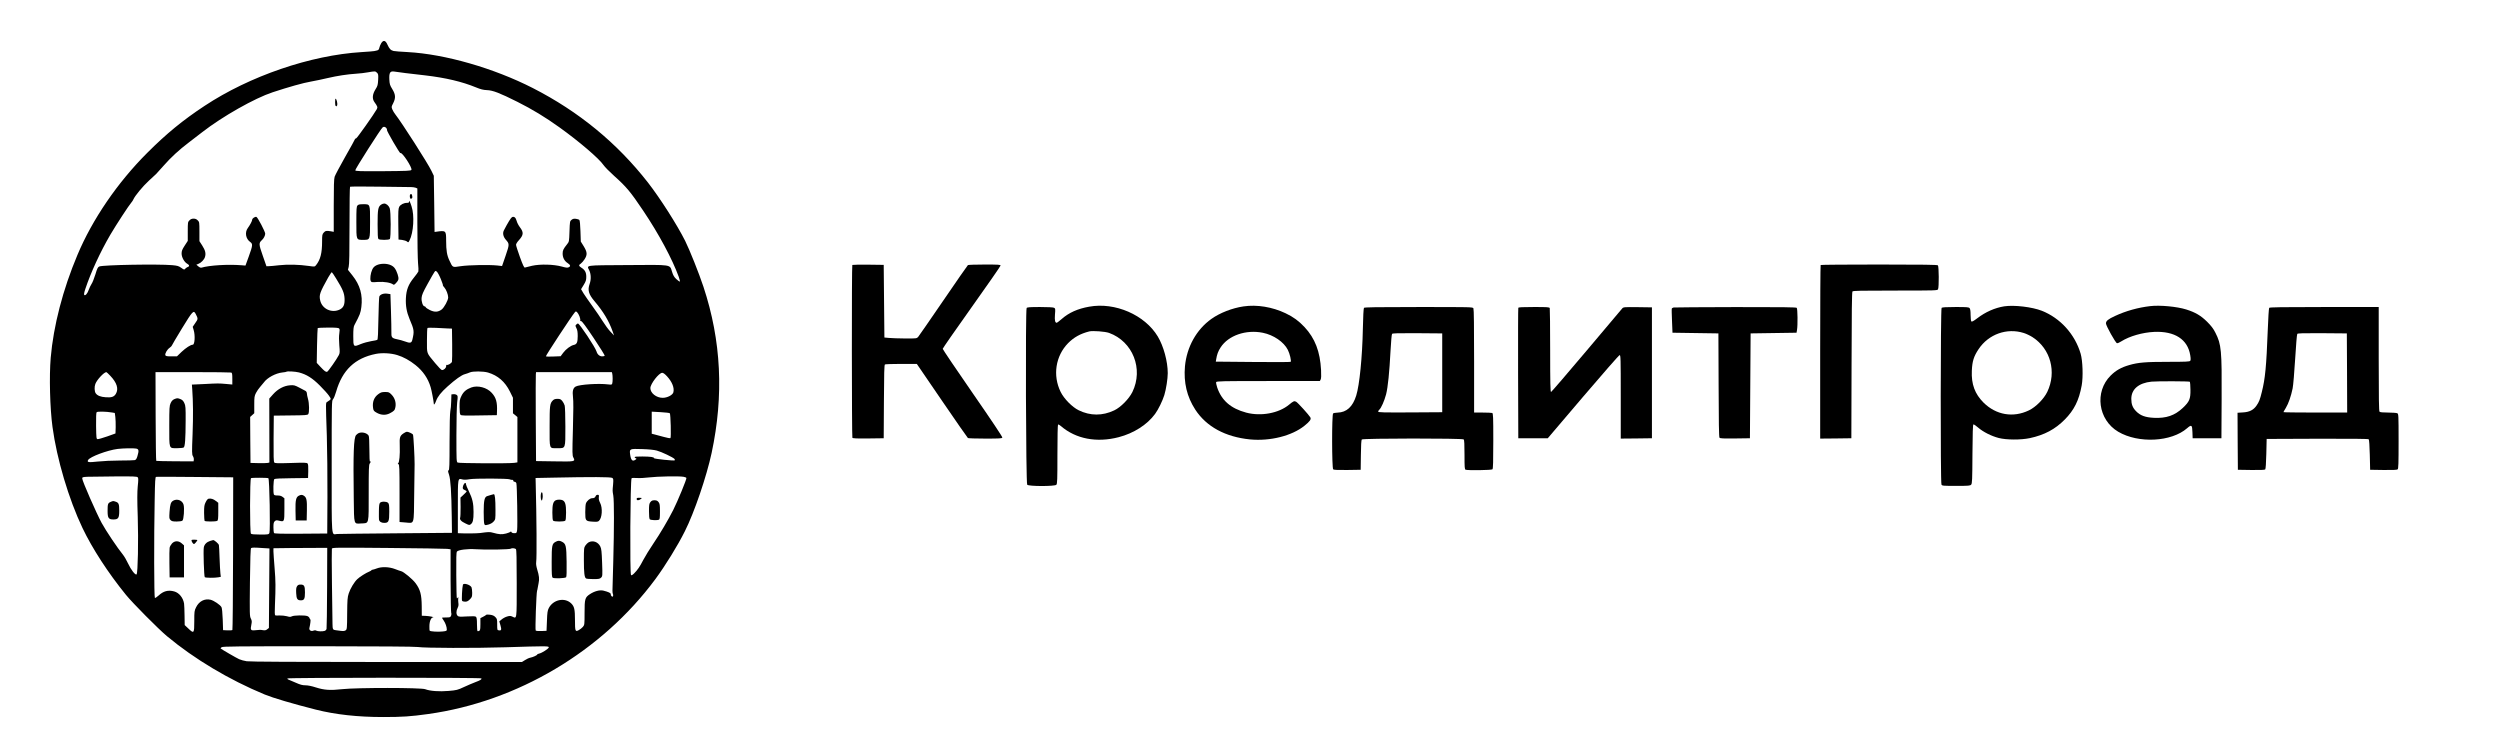 <?xml version="1.0" standalone="no"?>
<!DOCTYPE svg PUBLIC "-//W3C//DTD SVG 20010904//EN"
 "http://www.w3.org/TR/2001/REC-SVG-20010904/DTD/svg10.dtd">
<svg version="1.0" xmlns="http://www.w3.org/2000/svg"
 width="3648pt" height="1092pt" viewBox="0 0 3648 1092"
 preserveAspectRatio="xMidYMid meet">

<g transform="translate(0,1092) scale(0.1,-0.1)"
fill="#000000" stroke="none">
<path d="M5562 10288 c-11 -18 -23 -48 -27 -66 -5 -24 -13 -33 -33 -38 -15 -3
-33 -7 -39 -9 -7 -3 -91 -9 -185 -15 -749 -46 -1633 -349 -2293 -785 -317
-209 -556 -405 -836 -685 -433 -432 -801 -970 -1019 -1490 -213 -505 -350
-1035 -390 -1500 -23 -270 -11 -738 26 -1010 63 -467 236 -1051 438 -1475 144
-301 373 -654 634 -975 101 -124 469 -494 597 -602 402 -335 908 -637 1427
-852 124 -51 401 -133 747 -221 285 -72 612 -108 981 -108 279 0 401 8 659 44
1301 182 2534 914 3314 1968 146 198 325 487 431 700 137 271 317 800 390
1141 180 843 141 1638 -119 2425 -66 199 -201 537 -267 670 -119 237 -365 622
-542 850 -452 579 -1010 1037 -1681 1380 -571 291 -1279 495 -1826 525 -98 5
-191 12 -206 16 -41 10 -62 32 -89 92 -28 65 -61 72 -92 20z m-61 -429 c19
-19 21 -30 17 -105 -4 -73 -8 -89 -38 -136 -46 -73 -52 -139 -16 -188 45 -62
49 -75 35 -102 -41 -74 -287 -422 -301 -426 -10 -2 -18 -8 -18 -12 0 -5 -64
-120 -142 -257 -77 -136 -147 -268 -155 -292 -10 -34 -13 -134 -13 -424 l0
-380 -42 8 c-65 11 -81 8 -105 -20 -21 -23 -23 -37 -23 -128 0 -170 -24 -265
-88 -346 -20 -24 -20 -24 -103 -12 -146 21 -306 25 -434 11 -66 -8 -135 -14
-153 -14 l-34 -1 -54 155 c-59 167 -59 184 -12 227 26 23 48 66 48 94 0 28
-109 237 -128 244 -19 7 -62 -21 -62 -41 0 -17 -30 -75 -65 -123 -45 -62 -29
-155 35 -201 41 -29 39 -50 -19 -210 l-49 -135 -63 5 c-197 15 -463 -1 -581
-36 -9 -3 -29 6 -45 20 l-28 24 26 10 c44 17 88 62 100 102 16 53 5 97 -41
169 l-40 62 0 140 c0 135 -1 141 -25 164 -16 17 -35 25 -60 25 -25 0 -44 -8
-60 -25 -24 -23 -25 -29 -25 -162 l0 -138 -45 -69 c-37 -57 -45 -78 -45 -116
0 -54 40 -126 83 -149 31 -17 35 -37 8 -46 -10 -3 -26 -14 -36 -24 -16 -19
-18 -19 -60 11 -38 27 -57 32 -132 39 -207 18 -1003 4 -1063 -19 -22 -9 -31
-26 -58 -116 -18 -58 -43 -122 -57 -141 -13 -20 -31 -58 -40 -84 -18 -54 -50
-90 -65 -75 -7 7 -2 37 16 90 80 240 216 535 364 789 84 143 274 434 307 470
10 11 23 31 29 45 24 54 137 191 226 273 51 48 99 92 107 99 7 7 57 62 110
122 105 120 227 232 366 337 50 38 137 105 195 150 294 229 767 497 1029 583
234 77 446 137 558 156 65 12 174 34 243 51 143 33 283 55 420 64 52 3 129 12
170 20 103 18 107 18 131 -6z m404 -4 c66 -8 201 -24 300 -35 298 -35 536 -91
743 -176 66 -27 104 -37 157 -39 87 -3 185 -41 445 -171 217 -109 407 -224
613 -372 286 -205 579 -455 643 -550 18 -27 88 -98 156 -159 177 -158 239
-232 424 -508 228 -339 425 -707 518 -964 14 -39 21 -71 15 -71 -5 0 -28 17
-51 38 -31 29 -46 55 -62 108 -35 107 10 101 -654 96 -632 -4 -592 2 -553 -78
25 -53 28 -132 6 -194 -33 -93 -17 -152 70 -255 128 -151 211 -289 264 -440
l21 -60 -53 56 c-29 30 -79 98 -111 150 -32 52 -100 151 -151 221 -51 70 -109
154 -130 187 l-36 61 38 62 c32 53 38 70 38 119 0 64 -19 100 -73 134 -38 24
-40 38 -6 59 14 10 38 38 55 64 41 65 39 102 -13 188 l-43 69 -5 152 c-3 93
-9 156 -16 163 -6 7 -29 14 -50 17 -30 4 -45 0 -64 -15 -24 -19 -25 -25 -30
-169 -5 -148 -5 -150 -35 -187 -55 -69 -65 -90 -65 -136 0 -59 26 -109 73
-139 42 -28 47 -47 14 -62 -18 -8 -42 -5 -102 12 -119 32 -311 37 -430 11 -49
-11 -97 -23 -105 -26 -12 -4 -28 29 -73 152 -31 86 -57 167 -57 180 0 12 18
42 40 65 71 78 74 116 15 193 -19 25 -40 66 -46 90 -13 50 -38 70 -68 55 -16
-9 -59 -78 -119 -194 -20 -40 -9 -91 28 -134 55 -62 55 -67 -2 -234 l-52 -151
-71 8 c-119 12 -412 7 -530 -10 -127 -19 -117 -24 -166 80 -37 76 -49 148 -49
290 0 151 -2 153 -147 132 l-22 -3 -5 410 -6 410 -34 71 c-51 108 -436 709
-527 824 -16 19 -35 52 -44 73 -15 36 -14 39 12 90 39 77 36 127 -13 207 -35
57 -39 71 -43 142 -4 97 11 122 69 114 19 -3 89 -12 155 -21z m-270 -801 c9
-9 14 -23 11 -30 -5 -14 188 -347 197 -338 22 22 178 -217 160 -245 -9 -14
-60 -16 -412 -19 -346 -2 -402 0 -407 13 -5 13 375 610 400 627 17 12 33 9 51
-8z m366 -864 c20 0 48 -4 63 -9 l26 -11 0 -494 c0 -272 5 -540 10 -596 6 -56
8 -110 5 -121 -4 -10 -33 -51 -66 -91 -80 -99 -110 -176 -116 -298 -6 -109 11
-204 52 -302 69 -162 72 -180 42 -306 -12 -49 -32 -53 -112 -23 -27 10 -78 25
-113 31 -74 15 -84 27 -81 108 1 31 -2 168 -6 304 l-8 246 -47 7 c-53 7 -102
-11 -115 -42 -4 -10 -10 -154 -13 -320 -3 -206 -8 -305 -16 -311 -6 -5 -46
-14 -89 -20 -43 -7 -112 -26 -154 -43 -107 -45 -108 -44 -108 117 0 99 4 136
16 159 84 159 90 176 102 265 22 177 -19 320 -130 460 l-66 83 11 43 c9 31 12
207 12 602 0 307 3 562 8 567 4 4 198 5 432 1 234 -4 441 -6 461 -6z m430
-1338 c20 -50 35 -93 32 -95 -2 -3 7 -17 21 -32 27 -29 56 -104 56 -145 0 -41
-58 -147 -95 -176 -52 -39 -103 -42 -171 -9 -30 15 -58 33 -61 41 -3 8 -11 14
-18 14 -24 0 -48 69 -43 125 4 42 20 80 87 201 119 212 108 198 133 182 12 -8
38 -55 59 -106z m-1526 3 c98 -159 119 -211 123 -295 3 -86 -15 -127 -67 -155
-117 -60 -262 6 -289 132 -18 80 -5 115 118 336 24 42 48 76 52 75 4 -2 33
-43 63 -93z m3551 -551 c9 -24 14 -49 11 -57 -3 -8 2 -13 13 -13 12 1 67 -73
184 -248 91 -136 163 -252 160 -257 -3 -5 -20 -9 -38 -9 -36 0 -69 28 -81 70
-18 62 -249 410 -272 410 -4 0 -14 -7 -23 -15 -16 -15 -16 -18 1 -53 14 -26
19 -58 19 -117 0 -91 -13 -119 -57 -128 -44 -9 -115 -61 -155 -115 l-37 -50
-103 -4 c-57 -3 -107 -2 -112 3 -7 6 374 586 422 642 14 16 17 16 33 1 10 -9
26 -36 35 -60z m-5601 36 c37 -71 36 -75 -5 -133 l-38 -56 14 -47 c24 -79 16
-214 -13 -214 -31 0 -101 -46 -165 -106 l-66 -64 -81 0 c-67 0 -83 3 -88 17
-9 23 26 83 62 108 17 12 31 26 32 32 1 6 68 119 149 252 156 255 169 269 199
211z m2094 -214 c9 -10 9 -30 2 -73 -6 -38 -6 -100 0 -171 9 -97 8 -116 -7
-144 -33 -64 -153 -235 -169 -242 -20 -7 -36 4 -102 74 l-51 55 4 249 c3 137
7 253 10 258 3 4 72 8 153 8 115 0 151 -3 160 -14z m1586 1 l60 -2 3 -230 c1
-126 0 -240 -3 -253 -6 -23 -61 -55 -77 -46 -5 3 -8 -6 -8 -20 0 -26 -32 -56
-61 -56 -9 0 -54 46 -100 102 -129 157 -119 127 -119 329 0 97 3 179 8 183 4
4 59 5 122 2 63 -3 142 -7 175 -9z m-739 -388 c90 -27 182 -78 267 -146 110
-88 183 -195 221 -323 14 -45 46 -215 46 -242 0 -24 18 -1 33 41 22 63 74 128
168 212 116 104 205 167 252 179 23 6 56 18 74 26 43 19 194 18 264 -2 144
-43 248 -133 320 -278 l44 -90 0 -113 0 -114 33 -27 32 -27 0 -331 0 -331 -46
-7 c-80 -11 -803 -7 -825 4 -18 10 -19 25 -19 396 0 224 5 426 11 481 11 90
10 97 -7 110 -11 8 -32 13 -48 11 l-29 -3 -3 -100 c-1 -55 -7 -120 -13 -145
-6 -28 -11 -199 -11 -451 0 -335 -2 -408 -14 -412 -11 -4 -10 -16 6 -63 23
-69 35 -254 40 -614 l3 -235 -815 -7 c-448 -4 -836 -8 -861 -10 -86 -6 -79
-98 -79 985 0 942 0 961 20 982 11 11 31 61 45 110 91 316 275 490 580 551 90
18 221 11 311 -17z m-1432 -254 c109 -29 193 -81 302 -190 55 -55 116 -122
134 -149 36 -54 38 -48 -25 -90 -23 -16 -23 18 -6 -496 6 -195 10 -596 9 -890
l-3 -535 -384 -3 c-301 -2 -386 1 -393 10 -4 7 -8 45 -8 84 0 58 4 74 20 89
17 15 25 16 66 6 72 -18 74 -15 74 169 l0 159 -26 20 c-19 15 -41 21 -74 21
-34 0 -50 4 -54 16 -12 32 -7 211 7 223 9 7 97 12 253 13 l239 3 3 99 c2 66
-1 103 -10 113 -10 12 -45 14 -243 7 -199 -6 -232 -5 -243 8 -9 12 -12 94 -10
349 l3 334 245 3 c216 2 246 4 258 19 17 24 15 158 -4 222 -8 29 -16 65 -16
80 -1 17 -9 31 -22 38 -12 5 -52 27 -91 48 -63 33 -76 37 -131 33 -90 -6 -179
-53 -249 -131 l-56 -63 1 -467 1 -466 -23 -6 c-13 -3 -75 -4 -138 -3 l-115 3
-3 336 -2 335 30 27 30 27 0 123 c0 111 2 128 25 173 14 27 40 65 59 86 18 20
43 50 55 66 49 70 174 137 273 147 28 3 54 7 56 10 11 11 131 4 186 -10z
m-2757 -46 c100 -104 127 -194 83 -267 -27 -43 -61 -55 -146 -49 -77 5 -124
24 -148 59 -18 26 -21 94 -5 135 23 62 127 173 161 173 4 0 28 -23 55 -51z
m1767 45 c13 -5 16 -23 16 -91 l0 -84 -87 8 c-113 10 -116 10 -325 -1 l-178
-8 5 -67 c13 -185 15 -387 5 -656 -11 -269 -10 -298 5 -321 9 -14 15 -37 13
-51 l-3 -25 -269 1 c-148 1 -273 4 -276 6 -4 3 -8 295 -9 650 l-2 645 545 0
c299 0 551 -3 560 -6z m5560 -16 c7 -29 8 -116 0 -143 -5 -19 -10 -20 -62 -14
-138 17 -415 -1 -471 -31 -39 -21 -51 -66 -40 -155 7 -54 7 -205 -1 -465 -10
-361 -10 -386 7 -417 31 -59 24 -60 -279 -55 l-266 4 -4 617 c-2 339 -1 631 1
649 l3 32 553 0 553 0 6 -22z m800 -40 c74 -81 108 -167 92 -232 -10 -40 -88
-81 -156 -81 -93 0 -180 69 -180 142 0 61 125 223 173 223 15 0 39 -17 71 -52z
m-8099 -527 l40 -7 8 -59 c4 -33 6 -100 5 -150 l-3 -90 -120 -43 c-66 -23
-129 -41 -140 -40 -19 3 -20 12 -23 192 -1 121 1 193 8 201 11 13 135 11 225
-4z m8139 -11 c12 -12 21 -356 9 -363 -6 -4 -50 4 -99 18 -49 13 -108 29 -131
35 l-43 11 0 161 0 161 128 -7 c70 -4 131 -11 136 -16z m-7785 -516 c37 -8 40
-30 16 -111 -11 -37 -21 -52 -38 -57 -12 -3 -110 -6 -217 -6 -107 0 -253 -7
-325 -15 -135 -15 -159 -11 -139 23 27 47 281 142 429 161 86 10 232 13 274 5z
m7596 -29 c68 -18 237 -99 256 -121 6 -8 9 -17 5 -21 -10 -10 -307 21 -304 32
5 15 -47 23 -169 24 -72 1 -113 -3 -113 -9 0 -6 7 -13 16 -17 15 -6 15 -8 -2
-20 -44 -32 -67 -11 -79 75 -11 84 -9 85 175 79 98 -3 177 -11 215 -22z
m-7575 -390 c10 -12 10 -39 0 -130 -8 -87 -9 -195 0 -447 11 -346 2 -820 -17
-839 -17 -17 -82 67 -124 158 -21 46 -55 104 -75 129 -80 98 -246 345 -311
464 -75 138 -283 612 -283 647 0 20 5 22 73 26 39 1 219 4 398 5 279 2 328 0
339 -13z m1391 -1110 c-1 -610 -6 -1114 -10 -1118 -4 -4 -37 -7 -72 -5 l-64 3
-5 155 c-4 95 -10 165 -18 180 -18 34 -111 97 -161 109 -86 19 -166 -22 -209
-109 -26 -52 -27 -62 -27 -205 0 -179 -5 -185 -87 -106 l-53 50 -2 138 c-1 76
-4 155 -7 176 -14 85 -72 157 -144 177 -88 24 -157 6 -229 -61 -24 -22 -48
-37 -53 -34 -12 7 -14 886 -3 1418 5 297 8 347 21 349 9 2 265 1 570 -2 l555
-5 -2 -1110z m6572 1118 c21 -3 41 -11 43 -18 6 -14 -129 -342 -192 -466 -71
-141 -189 -342 -291 -492 -53 -78 -118 -184 -146 -237 -54 -104 -81 -143 -134
-197 -23 -23 -39 -31 -45 -25 -19 19 -11 1383 8 1413 3 6 36 7 77 4 40 -3 121
1 182 9 114 14 431 21 498 9z m-1038 -17 c16 -12 17 -22 11 -97 -9 -97 -9 -88
3 -159 13 -76 13 -476 0 -955 -6 -220 -11 -416 -12 -436 0 -19 3 -41 7 -48 4
-6 5 -19 2 -28 -5 -12 -9 -13 -22 -3 -8 7 -13 20 -12 29 4 17 -33 34 -109 53
-53 12 -128 -8 -195 -52 -72 -48 -78 -69 -78 -273 0 -171 -1 -176 -24 -204
-14 -16 -41 -38 -61 -48 -50 -28 -55 -16 -55 145 0 158 -9 199 -54 244 -94 93
-263 58 -328 -67 -18 -35 -23 -65 -27 -187 l-6 -145 -74 -3 c-41 -2 -78 1 -84
7 -10 10 9 550 20 581 3 8 7 24 8 35 1 11 8 45 14 75 13 62 9 105 -21 203 -13
44 -18 80 -14 105 10 59 6 653 -7 1147 l-2 80 250 5 c558 12 850 11 870 -4z
m-5019 -4 c17 -10 30 -772 15 -801 -11 -20 -20 -21 -134 -21 -82 0 -127 4
-135 12 -18 18 -17 804 1 811 19 8 241 7 253 -1z m3524 -17 c8 -5 23 -8 33 -7
10 2 17 -3 17 -12 0 -9 8 -16 19 -16 11 0 22 -10 26 -22 10 -31 19 -626 11
-682 -7 -44 -8 -46 -42 -46 -22 0 -37 6 -41 16 -3 9 -8 12 -12 5 -4 -5 -33
-17 -66 -26 -63 -16 -101 -14 -190 11 -49 14 -66 13 -190 -4 -50 -6 -215 -8
-302 -3 l-22 1 0 384 c0 431 -2 418 67 400 25 -6 59 -5 102 3 78 14 568 12
590 -2z m-3607 -1002 l99 -6 -4 -580 -4 -580 -24 -19 c-18 -15 -33 -18 -60
-14 -44 7 -43 7 -112 0 -70 -8 -77 2 -60 82 9 45 8 57 -8 89 -17 34 -18 63
-13 528 4 342 9 494 17 499 14 9 44 10 169 1z m940 -578 c-1 -319 -5 -590 -8
-602 -3 -12 -15 -25 -28 -29 -31 -10 -102 -8 -123 4 -12 7 -25 6 -40 0 -34
-16 -68 7 -59 40 13 54 21 122 14 122 -3 0 -9 9 -12 20 -3 11 -17 24 -32 30
-38 15 -195 12 -225 -3 -21 -11 -33 -11 -74 1 -27 7 -74 12 -105 11 -31 -2
-60 -1 -66 3 -6 4 -8 58 -3 150 11 263 11 342 -5 538 -9 107 -16 216 -17 242
l0 48 233 3 c127 1 304 2 392 2 l160 0 -2 -580z m1752 566 l50 -6 0 -455 c1
-250 5 -463 9 -473 5 -11 4 -28 -2 -43 -10 -22 -18 -24 -72 -24 -33 0 -60 -2
-60 -5 0 -2 11 -21 25 -41 26 -38 45 -93 45 -131 0 -19 -7 -22 -66 -28 -63 -7
-172 0 -183 11 -4 3 -6 33 -5 67 0 69 24 126 52 128 34 2 -54 20 -108 22 l-55
2 -1 141 c-2 169 -21 240 -89 333 -43 59 -175 168 -211 176 -11 2 -50 16 -89
31 -86 33 -194 37 -265 10 -25 -10 -53 -18 -62 -19 -10 -1 -18 -4 -18 -8 0 -4
-15 -12 -32 -20 -45 -17 -137 -75 -172 -108 -46 -42 -104 -139 -127 -210 -19
-58 -21 -94 -23 -294 -1 -215 -3 -230 -21 -244 -15 -11 -34 -13 -70 -9 -27 4
-62 8 -76 10 -42 5 -46 12 -47 93 -1 43 -4 303 -8 579 -4 276 -4 509 -1 518 6
16 58 17 819 10 447 -4 836 -10 863 -13z m1003 -3 c9 -9 12 -134 12 -500 0
-541 3 -517 -63 -486 -27 13 -39 13 -77 2 -25 -7 -60 -26 -79 -42 l-35 -29 17
-59 c18 -63 13 -78 -24 -72 -23 3 -24 6 -24 85 0 76 -2 84 -27 109 -19 20 -41
29 -78 34 -28 4 -53 3 -56 -2 -3 -5 -23 -17 -45 -28 l-39 -20 0 -89 c0 -89 -5
-101 -41 -101 -5 0 -9 44 -9 99 0 75 -4 101 -15 111 -11 9 -45 10 -133 5 -104
-6 -121 -5 -135 10 -22 21 -22 72 1 115 13 26 15 46 10 75 -3 22 -4 51 -1 65
3 19 2 22 -6 10 -5 -8 -12 -12 -15 -9 -3 3 -7 154 -8 335 -2 257 0 334 10 346
20 25 159 42 271 34 145 -11 506 -5 519 9 10 10 58 5 70 -7z m-1433 -1429
c111 -16 831 -18 1280 -4 599 19 637 19 633 -2 -4 -20 -99 -81 -140 -90 -16
-3 -28 -9 -28 -13 0 -11 -61 -39 -102 -47 -18 -3 -53 -19 -77 -35 l-45 -28
-1975 0 c-1336 0 -1997 4 -2041 11 -36 5 -85 19 -110 30 -37 16 -252 141 -270
156 -3 3 4 11 14 19 17 12 225 14 1405 14 880 -1 1412 -4 1456 -11z m929 -458
c9 -14 -15 -28 -90 -56 -38 -15 -113 -46 -166 -71 -89 -42 -106 -46 -221 -56
-137 -12 -272 -2 -342 25 -59 24 -1001 24 -1208 1 -179 -20 -265 -14 -388 25
-61 20 -117 31 -153 31 -43 0 -76 9 -143 39 -49 21 -96 41 -106 45 -10 3 -15
10 -12 16 8 13 2821 14 2829 1z"/>
<path d="M4890 9424 c0 -34 4 -53 10 -49 6 3 10 0 11 -7 0 -7 5 0 9 16 8 27
-9 96 -24 96 -4 0 -6 -25 -6 -56z"/>
<path d="M5987 8083 c-13 -13 -7 -63 7 -63 21 0 28 15 20 45 -6 25 -15 31 -27
18z"/>
<path d="M5970 7977 c0 -12 -9 -17 -30 -17 -48 0 -97 -25 -115 -59 -13 -26
-15 -66 -13 -253 l3 -223 53 -6 c29 -4 62 -15 72 -24 18 -16 19 -15 35 15 60
116 75 368 30 500 -26 77 -35 94 -35 67z"/>
<path d="M5561 7934 c-44 -32 -51 -68 -51 -287 0 -144 3 -206 12 -215 7 -7 41
-12 83 -12 42 0 76 5 83 12 18 18 17 408 -2 452 -16 38 -50 66 -81 66 -11 0
-31 -7 -44 -16z"/>
<path d="M5217 7922 c-15 -16 -17 -48 -17 -244 0 -266 -3 -258 103 -258 98 0
97 -3 97 266 0 261 3 254 -102 254 -50 0 -69 -4 -81 -18z"/>
<path d="M5493 7049 c-30 -15 -47 -32 -61 -62 -25 -53 -36 -140 -22 -168 11
-19 17 -20 104 -13 92 6 189 -10 224 -38 9 -8 21 -1 46 28 29 33 33 44 29 79
-3 22 -17 64 -31 94 -21 42 -37 60 -71 78 -59 31 -158 32 -218 2z"/>
<path d="M6877 5266 c-72 -27 -114 -62 -143 -122 -26 -52 -28 -68 -28 -161 1
-76 4 -107 15 -117 11 -10 69 -12 272 -8 l257 4 2 52 c6 136 -13 204 -76 273
-70 79 -205 114 -299 79z"/>
<path d="M5522 5170 c-64 -46 -91 -116 -78 -204 6 -39 11 -46 57 -71 63 -34
128 -36 185 -7 64 33 76 46 84 92 12 65 -9 133 -56 181 -35 36 -42 39 -95 39
-46 0 -63 -5 -97 -30z"/>
<path d="M5889 4597 c-54 -36 -61 -58 -56 -182 5 -129 -6 -244 -23 -255 -8 -5
-7 -9 4 -13 14 -6 16 -52 16 -425 l0 -419 85 -7 c136 -10 123 -52 129 417 3
221 5 416 6 432 1 92 -16 422 -24 434 -9 14 -67 41 -89 41 -8 0 -29 -10 -48
-23z"/>
<path d="M5235 4601 c-11 -5 -29 -18 -39 -30 -35 -39 -43 -259 -34 -925 5
-395 -2 -370 110 -364 116 6 108 -27 108 448 0 342 2 409 15 426 17 22 20 38
5 29 -7 -4 -10 57 -10 175 0 105 -4 189 -10 201 -22 40 -95 60 -145 40z"/>
<path d="M5546 3584 c-12 -12 -16 -40 -17 -122 -1 -59 0 -114 1 -122 4 -31 33
-50 76 -50 65 0 74 19 74 161 0 100 -3 118 -18 132 -24 22 -95 22 -116 1z"/>
<path d="M4363 3688 c-44 -21 -54 -65 -51 -220 l3 -143 80 0 80 0 3 145 c3
153 -4 189 -42 215 -24 17 -42 18 -73 3z"/>
<path d="M2542 5095 c-22 -10 -39 -28 -52 -57 -18 -39 -20 -67 -20 -334 0
-345 -8 -324 116 -324 43 0 86 5 94 10 20 12 28 124 29 390 1 192 -1 220 -19
258 -14 31 -29 47 -54 57 -43 18 -52 18 -94 0z"/>
<path d="M8069 5079 c-46 -46 -49 -71 -49 -383 0 -342 -10 -316 114 -316 121
0 116 -14 116 313 0 156 -5 288 -10 309 -6 21 -22 51 -36 68 -22 25 -33 30
-70 30 -31 0 -50 -6 -65 -21z"/>
<path d="M1614 3596 c-40 -18 -44 -30 -44 -132 0 -103 14 -124 85 -124 71 0
85 21 85 126 0 98 -7 118 -51 133 -39 13 -37 13 -75 -3z"/>
<path d="M3044 3643 c-13 -2 -29 -22 -43 -51 -20 -40 -23 -62 -23 -155 1 -59
4 -112 7 -117 8 -13 165 -13 185 0 12 7 15 34 15 136 l0 127 -35 27 c-37 29
-71 39 -106 33z"/>
<path d="M2529 3615 c-36 -20 -47 -51 -55 -163 -6 -93 -5 -101 15 -121 17 -17
33 -21 89 -21 39 0 75 5 84 13 20 15 31 179 17 232 -17 62 -91 92 -150 60z"/>
<path d="M2796 3025 c3 -11 13 -27 21 -35 13 -13 17 -12 39 13 13 15 24 31 24
35 0 4 -20 7 -45 7 -40 0 -44 -2 -39 -20z"/>
<path d="M3067 3027 c-51 -16 -85 -50 -93 -95 -9 -49 3 -423 14 -434 11 -11
145 -12 198 -2 l36 7 -6 51 c-3 28 -9 128 -12 221 -3 94 -7 180 -10 192 -4 19
-68 75 -84 72 -3 0 -22 -6 -43 -12z"/>
<path d="M2509 2989 c-15 -17 -31 -45 -34 -62 -3 -18 -5 -122 -3 -232 l3 -200
105 0 105 0 0 233 0 234 -33 29 c-46 41 -103 41 -143 -2z"/>
<path d="M9290 3639 c0 -24 31 -25 60 -1 21 17 21 17 -19 18 -34 1 -41 -2 -41
-17z"/>
<path d="M9491 3594 c-18 -23 -21 -41 -21 -133 0 -70 4 -111 12 -119 12 -12
104 -17 132 -6 13 5 16 25 16 119 0 98 -3 116 -21 139 -16 20 -29 26 -59 26
-30 0 -43 -6 -59 -26z"/>
<path d="M7896 3724 c-9 -23 -7 -87 3 -102 6 -10 10 -8 14 10 16 56 0 137 -17
92z"/>
<path d="M8693 3683 c-9 -24 -23 -33 -54 -33 -30 0 -75 -38 -89 -75 -6 -15
-10 -73 -10 -129 0 -126 4 -131 108 -138 58 -4 77 -2 91 11 47 41 57 187 18
263 -16 31 -22 57 -19 82 4 31 1 36 -17 36 -12 0 -25 -8 -28 -17z"/>
<path d="M8107 3619 c-36 -21 -47 -63 -47 -177 0 -71 4 -112 12 -120 7 -7 42
-12 88 -12 46 0 81 5 88 12 8 8 12 49 12 120 0 115 -12 158 -49 178 -25 13
-81 12 -104 -1z"/>
<path d="M8108 3014 c-53 -28 -58 -52 -58 -292 0 -183 2 -222 15 -232 18 -15
180 -9 196 7 7 7 9 84 7 224 -3 236 -10 264 -68 294 -36 19 -57 18 -92 -1z"/>
<path d="M8590 3007 c-13 -7 -35 -28 -47 -46 -22 -32 -23 -43 -23 -215 0 -185
8 -253 32 -267 7 -5 55 -9 106 -9 81 0 95 3 113 21 21 21 22 26 15 218 -6 163
-10 203 -26 236 -32 67 -107 94 -170 62z"/>
<path d="M6770 3857 c-8 -12 -16 -34 -17 -48 -2 -21 4 -29 27 -39 17 -7 30
-16 30 -20 0 -4 -20 -26 -46 -49 l-45 -42 2 -137 c0 -75 -2 -145 -6 -154 -11
-28 13 -56 75 -85 54 -27 61 -28 79 -13 32 24 41 64 41 179 0 127 -16 196 -70
306 -22 44 -40 88 -40 97 0 26 -15 29 -30 5z"/>
<path d="M7165 3698 c-16 -5 -41 -13 -55 -17 -40 -11 -52 -64 -52 -231 0 -80
3 -157 8 -171 9 -26 9 -26 59 -14 32 9 59 24 77 44 28 31 28 32 28 170 0 157
-8 231 -24 230 -6 -1 -24 -6 -41 -11z"/>
<path d="M4334 2365 c-12 -19 -15 -42 -12 -101 4 -84 17 -104 69 -104 48 0 59
22 59 115 0 96 -11 115 -65 115 -26 0 -39 -6 -51 -25z"/>
<path d="M6755 2388 c-11 -35 -21 -224 -12 -235 5 -7 25 -13 44 -13 26 0 43 8
69 34 31 31 34 39 34 96 0 34 -5 70 -10 81 -21 38 -115 66 -125 37z"/>
<path d="M12437 7054 c-10 -10 -8 -2506 1 -2522 7 -9 60 -12 233 -10 l224 3 3
534 c2 413 5 537 15 543 6 4 114 8 238 8 l227 0 367 -537 c202 -296 373 -541
379 -545 6 -4 120 -8 254 -8 205 0 244 2 248 15 4 9 -161 256 -432 647 -241
348 -438 640 -438 648 0 8 190 281 422 607 232 326 422 599 422 608 0 13 -29
15 -232 15 -128 0 -238 -4 -244 -8 -6 -4 -167 -236 -359 -517 -192 -280 -357
-520 -368 -532 -20 -22 -26 -23 -191 -22 -94 1 -200 4 -236 8 l-65 6 -5 530
-5 530 -226 3 c-124 1 -228 -1 -232 -4z"/>
<path d="M26567 7053 c-4 -3 -7 -575 -7 -1270 l0 -1263 228 2 227 3 3 1064 c1
766 5 1068 13 1078 9 11 123 13 625 13 596 0 614 1 624 19 15 29 13 334 -2
349 -9 9 -213 12 -858 12 -466 0 -850 -3 -853 -7z"/>
<path d="M15894 6445 c-169 -30 -296 -87 -402 -180 -35 -30 -67 -55 -71 -55
-26 0 -33 33 -27 119 7 83 6 90 -13 100 -12 7 -92 11 -204 11 -147 0 -187 -3
-196 -14 -19 -23 -11 -2557 8 -2579 20 -25 401 -25 425 -1 14 14 16 68 16 444
0 257 4 431 9 435 6 3 25 -7 43 -23 217 -187 521 -245 843 -161 219 57 415
182 530 339 47 64 108 189 135 275 26 85 50 239 50 320 0 171 -61 395 -146
536 -189 314 -623 503 -1000 434z m290 -383 c346 -125 504 -526 340 -862 -50
-101 -171 -224 -265 -268 -172 -82 -350 -81 -518 1 -95 46 -215 168 -264 268
-118 240 -75 523 108 711 84 85 179 139 310 172 50 12 231 -1 289 -22z"/>
<path d="M18145 6449 c-164 -24 -346 -95 -469 -183 -218 -156 -358 -408 -385
-690 -21 -237 28 -445 151 -634 163 -249 439 -398 799 -434 292 -28 611 52
793 199 81 65 101 94 87 122 -19 34 -182 215 -208 229 -27 15 -40 9 -103 -43
-150 -125 -410 -173 -625 -116 -225 60 -360 178 -424 368 -11 34 -18 69 -15
77 6 14 87 16 760 16 l753 0 12 22 c8 15 10 58 6 138 -14 269 -88 463 -241
627 -84 90 -165 149 -277 202 -194 92 -417 129 -614 100z m283 -385 c157 -32
306 -134 364 -249 29 -57 54 -163 41 -175 -4 -4 -252 -5 -550 -2 l-542 5 5 31
c12 75 29 121 65 176 113 175 370 264 617 214z"/>
<path d="M29245 6450 c-136 -22 -273 -82 -394 -175 -54 -41 -77 -53 -85 -45
-6 6 -11 47 -11 94 0 56 -5 88 -14 99 -12 15 -39 17 -205 17 -136 0 -196 -4
-204 -12 -16 -16 -18 -2549 -2 -2579 10 -18 23 -19 214 -19 183 0 204 2 219
18 15 16 17 66 19 447 2 309 6 429 14 432 7 2 38 -19 70 -47 71 -62 191 -123
299 -151 112 -29 322 -30 455 -2 213 46 369 129 510 272 136 138 206 277 246
496 23 125 15 359 -15 463 -83 284 -296 520 -566 627 -143 56 -405 87 -550 65z
m286 -389 c36 -11 94 -39 128 -61 263 -170 354 -508 215 -798 -49 -102 -167
-222 -268 -270 -230 -111 -479 -68 -662 113 -127 127 -180 269 -171 465 6 139
28 210 99 316 146 218 412 313 659 235z"/>
<path d="M31375 6453 c-178 -21 -354 -70 -513 -144 -100 -46 -132 -72 -132
-108 0 -34 140 -285 161 -289 9 -2 38 10 63 27 121 76 309 130 481 138 299 13
488 -109 525 -341 8 -51 8 -72 -1 -82 -9 -11 -68 -14 -318 -14 -332 0 -440 -9
-571 -47 -118 -34 -194 -77 -271 -153 -239 -237 -184 -646 110 -820 295 -174
777 -149 1006 52 64 56 74 48 77 -59 l3 -88 210 0 210 0 3 570 c4 714 -4 800
-91 970 -30 60 -61 100 -121 160 -91 90 -171 137 -304 179 -137 43 -386 66
-527 49z m580 -1104 c3 -4 7 -55 8 -115 2 -136 -14 -174 -112 -267 -117 -110
-242 -153 -421 -144 -125 6 -199 33 -260 96 -51 52 -70 102 -70 182 1 140 108
231 295 250 84 8 551 7 560 -2z"/>
<path d="M19903 6428 c-6 -8 -13 -135 -16 -303 -8 -413 -49 -824 -97 -977 -51
-164 -140 -245 -272 -249 -29 -1 -59 -6 -65 -12 -20 -15 -19 -800 1 -816 9 -8
73 -11 207 -9 l194 3 3 214 c1 138 6 219 13 228 16 18 1469 19 1487 1 9 -9 12
-72 12 -224 0 -184 2 -213 16 -218 31 -12 379 -7 392 6 9 9 12 115 12 414 0
357 -2 403 -16 408 -9 3 -72 6 -140 6 l-124 0 0 751 c0 498 -3 757 -10 770
-10 19 -30 19 -799 19 -619 0 -791 -3 -798 -12z m1142 -948 l0 -575 -467 -3
c-394 -2 -468 0 -468 12 0 7 7 19 16 27 28 23 75 130 100 225 27 108 48 317
65 639 7 127 16 236 22 243 7 9 89 12 371 10 l361 -3 0 -575z"/>
<path d="M22155 6428 c-3 -7 -4 -438 -3 -958 l3 -945 215 0 215 0 515 605
c284 333 523 606 533 608 16 3 17 -36 17 -607 l0 -611 228 2 227 3 0 955 0
955 -207 3 c-194 2 -208 1 -225 -17 -10 -11 -245 -290 -523 -620 -278 -330
-511 -600 -517 -601 -10 0 -13 127 -13 604 0 332 -3 611 -6 620 -5 14 -35 16
-230 16 -171 0 -226 -3 -229 -12z"/>
<path d="M24422 6433 c-13 -3 -25 -10 -27 -16 -3 -7 -1 -88 3 -182 l7 -170
335 -5 335 -5 3 -754 c1 -543 5 -758 13 -768 9 -11 55 -13 228 -11 l216 3 5
765 5 765 335 5 335 5 7 40 c12 70 9 310 -4 323 -9 9 -219 12 -892 11 -485 -1
-891 -4 -904 -6z"/>
<path d="M33112 6428 c-5 -7 -15 -153 -21 -328 -20 -522 -37 -706 -87 -902
-28 -113 -38 -138 -76 -195 -44 -65 -104 -96 -199 -101 l-79 -5 2 -416 3 -416
194 -3 c128 -2 198 1 205 8 7 7 13 94 16 228 l5 217 739 3 c509 1 743 -1 750
-8 7 -7 13 -96 16 -228 l5 -217 194 -3 c134 -2 198 1 207 9 12 9 14 83 14 410
0 384 -1 399 -19 409 -11 5 -71 10 -133 10 -75 0 -118 4 -126 12 -9 9 -12 194
-12 770 l0 758 -794 0 c-623 0 -796 -3 -804 -12z m1136 -950 l2 -578 -465 0
c-256 0 -465 3 -465 6 0 3 16 31 35 62 39 65 76 171 99 284 9 42 25 236 37
430 12 198 25 359 31 366 8 9 90 12 367 10 l356 -3 3 -577z"/>
</g>
</svg>

